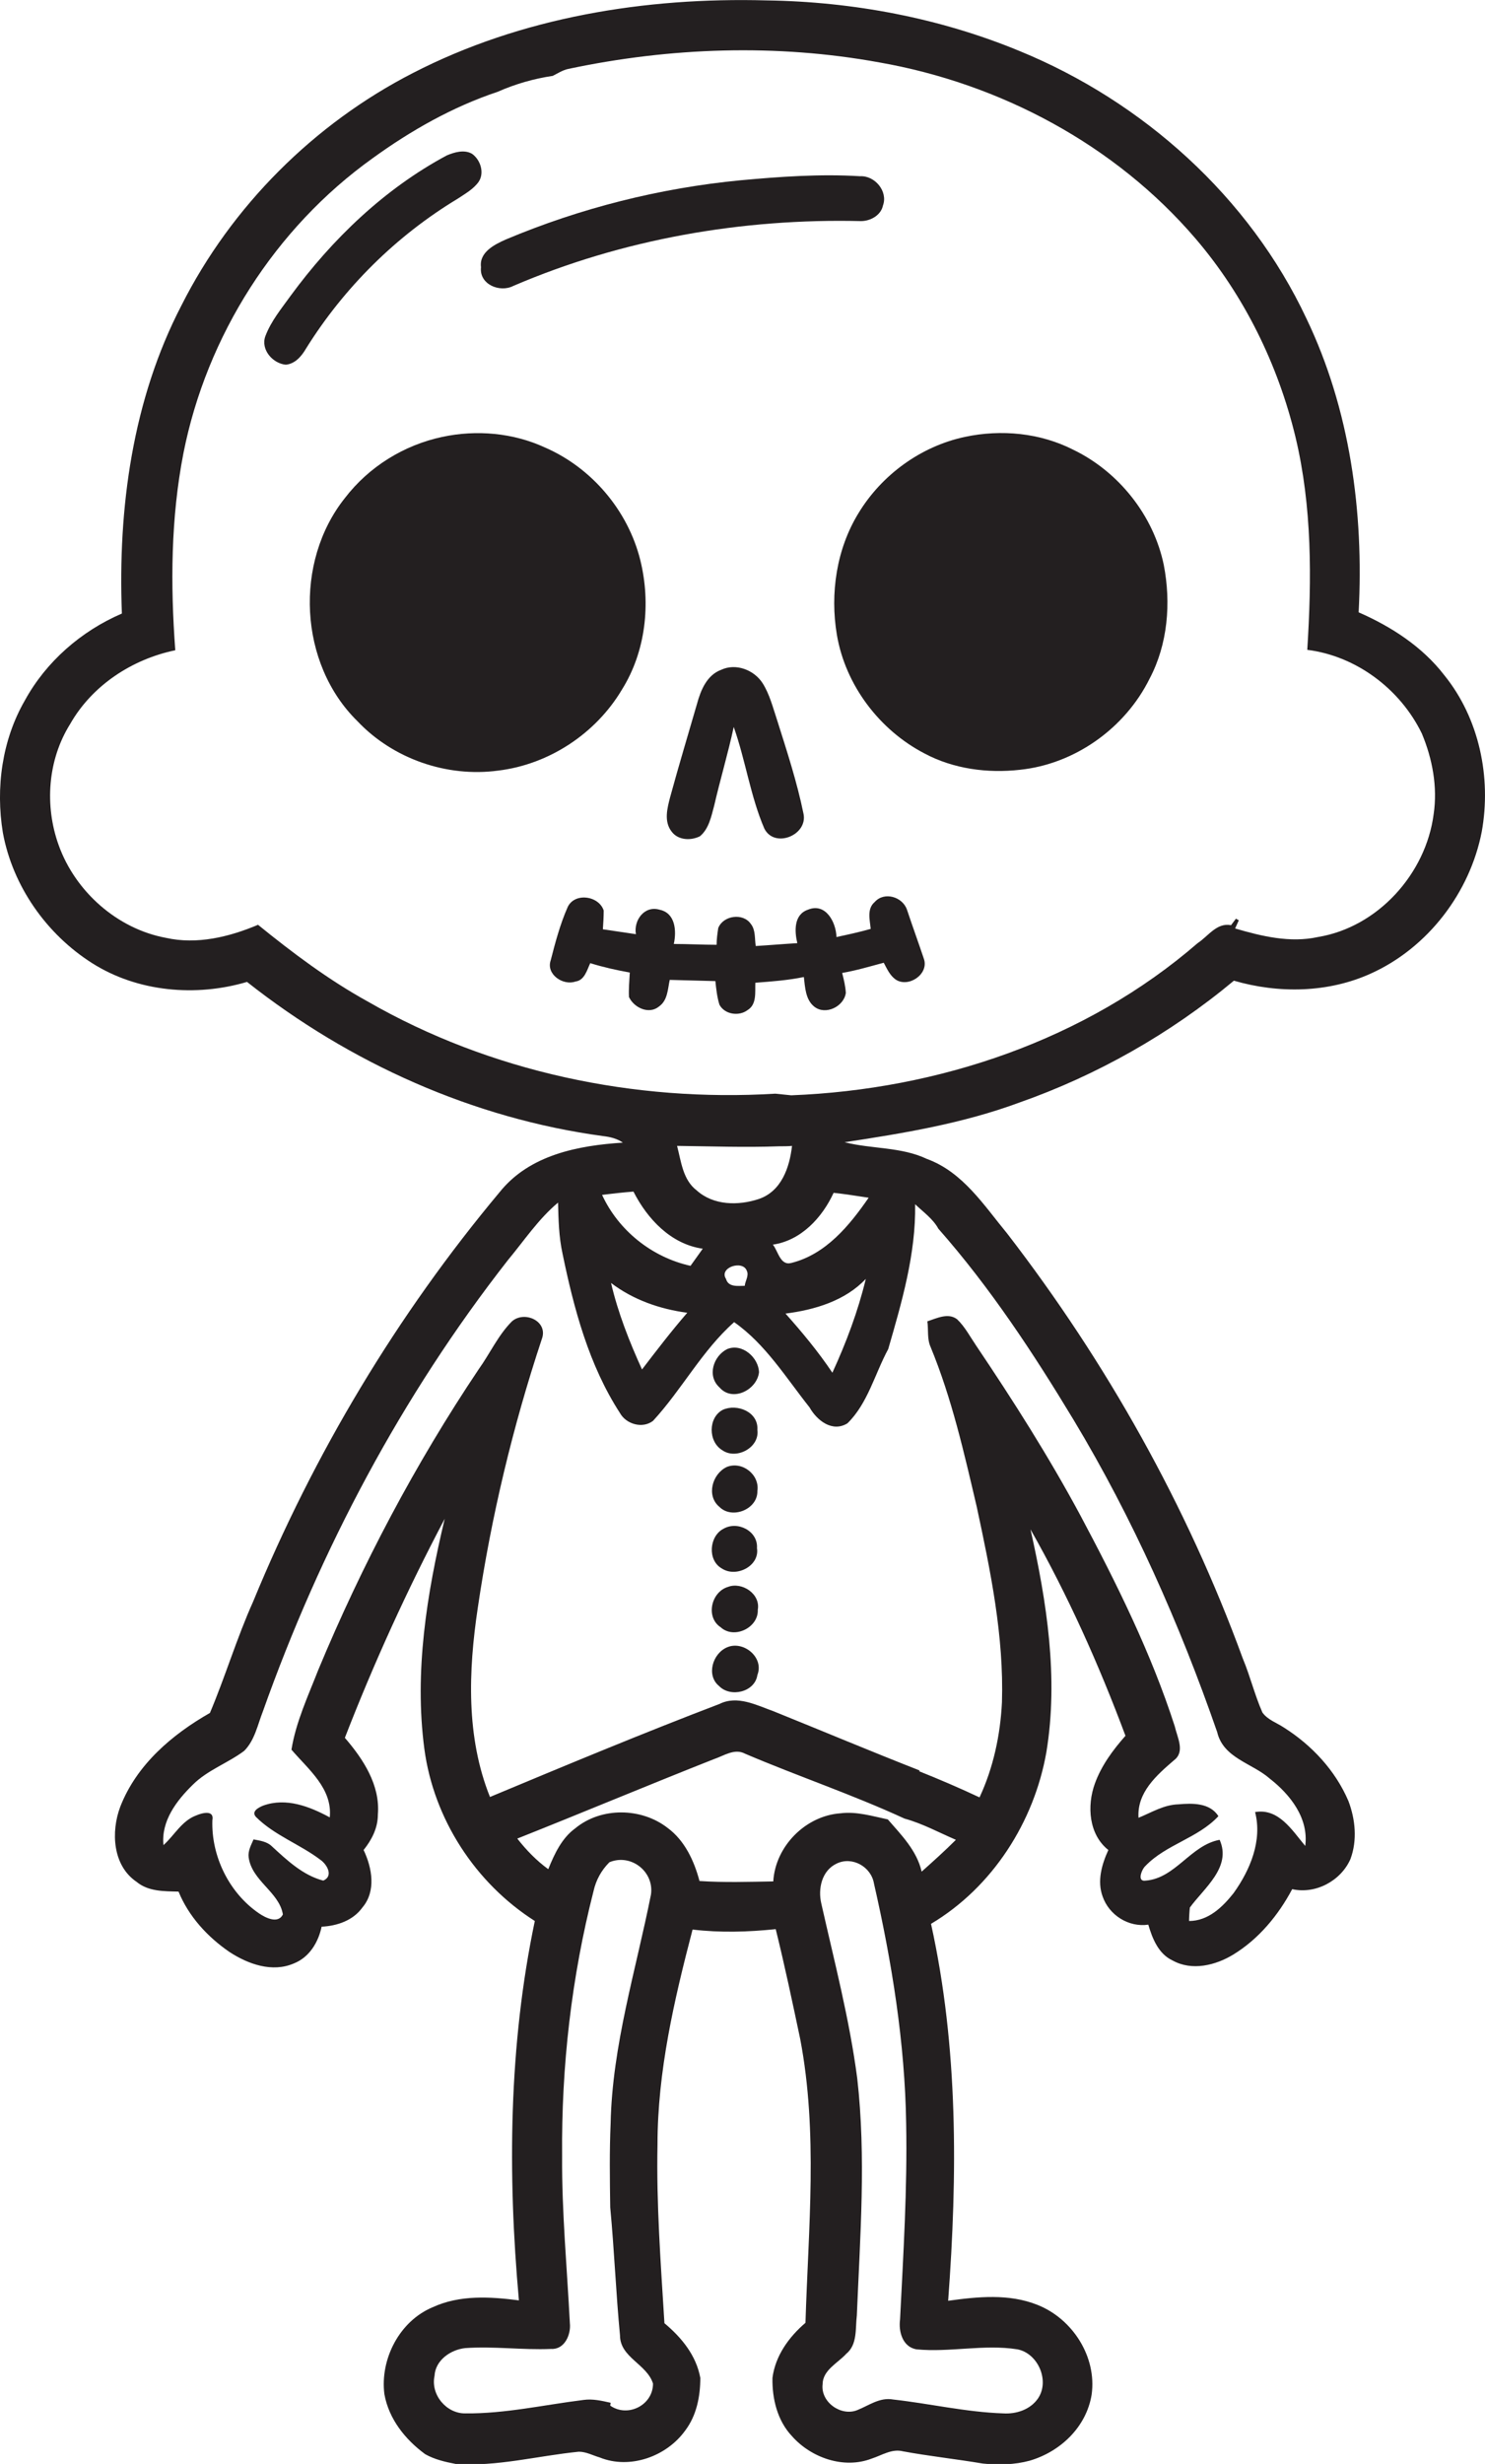 <?xml version="1.0" encoding="utf-8"?>
<!-- Generator: Adobe Illustrator 19.2.0, SVG Export Plug-In . SVG Version: 6.00 Build 0)  -->
<svg version="1.1" id="Layer_1" xmlns="http://www.w3.org/2000/svg" xmlns:xlink="http://www.w3.org/1999/xlink" x="0px" y="0px"
	 viewBox="0 0 364.3 604" enable-background="new 0 0 364.3 604" xml:space="preserve">
<g>
	<path fill="#231F20" d="M354.3,165.5c-5.4-7-13-11.9-21-15.4c1.3-24.5-2.1-49.7-12.8-72c-14-29.8-40.1-53.2-70.4-65.6
		c-19.6-8.1-40.9-12.1-62.1-12.4c-29.7-0.8-60.1,4.1-86.7,17.8C77.1,30.3,56.8,50.5,44.5,74.9c-12,23.1-15.6,49.7-14.6,75.5
		c-10,4.3-18.6,11.8-23.8,21.3c-5.6,9.7-7.2,21.4-5.4,32.4c2.4,13.1,10.7,24.9,21.9,32c11.2,7.1,25.5,8.3,38,4.6
		c25.2,19.9,55.5,33.5,87.4,37.8c1.7,0.2,3.4,0.6,4.8,1.6c-11,0.7-22.9,3-30.2,12.1c-25.2,30.1-45.6,64.2-60.5,100.4
		c-4,8.9-6.8,18.3-10.6,27.3c-9.3,5.3-18,12.7-22,23c-2.3,6.1-1.9,14.4,4,18.4c2.9,2.4,6.7,2.3,10.3,2.4c2.5,6.1,7.1,11.1,12.5,14.8
		c4.6,3,10.5,5.1,15.8,2.8c3.8-1.5,6-5.2,6.8-9c3.8-0.2,7.7-1.5,10-4.7c3.4-4,2.4-9.7,0.3-14.1c2-2.5,3.5-5.4,3.5-8.7
		c0.6-7.2-3.6-13.6-8.1-18.8c7.1-18.3,15.3-36.3,24.5-53.7c-4.4,18.4-7.5,37.5-5,56.4c2.3,17.2,12.5,32.9,27.1,42.2
		c-6.4,30.5-6.7,62-3.9,93c-7-0.9-14.5-1.4-21.2,1.7c-8.1,3.4-12.9,12.7-11.8,21.3c1.1,6.1,5.1,11.1,10,14.7
		c2.3,1.3,4.9,1.9,7.5,2.4c10.2,0.7,20.1-2,30.2-3c1.8,0,3.4,0.9,5.1,1.4c7.4,3,16.4-0.2,21-6.6c2.8-3.7,3.7-8.4,3.7-12.9
		c-1-5.5-4.6-9.9-8.8-13.4c-0.9-14.6-2-29.2-1.7-43.8c0-17.9,4.1-35.5,8.6-52.7c6.8,0.8,13.6,0.6,20.4-0.1c2.2,8.9,4.1,17.9,6,26.9
		c4.4,23,2,46.4,1.3,69.6c-4.1,3.5-7.4,8.1-8.1,13.5c-0.1,5.1,1.2,10.5,4.8,14.3c4.7,5.3,12.7,8.1,19.5,5.5c2.5-0.8,5-2.5,7.7-1.8
		c6.5,1.2,13.1,1.9,19.6,3c3.8,0.4,7.8,0.3,11.5-0.7c7.5-2.2,13.9-8.2,15.2-16.2c1.3-9.3-4.7-18.6-13.3-22c-7-2.8-14.7-2-21.9-1
		c2.3-30.8,2.5-62.1-4.2-92.4c15.1-9,25.3-25,28.3-42.1c3-18.2,0.1-36.8-3.9-54.6c9.2,16.2,16.8,33.2,23.3,50.6
		c-3.1,3.5-5.9,7.3-7.5,11.7c-2,5.5-1.5,12.5,3.3,16.3c-1.6,3.5-2.8,7.6-1.4,11.4c1.6,4.6,6.4,7.6,11.2,6.9c1,3.4,2.5,7.2,6,8.8
		c4.7,2.6,10.5,1.2,14.9-1.5c6.2-3.8,11-9.6,14.4-16c5.8,1.3,12-2.1,14.3-7.4c1.7-4.6,1.2-9.7-0.5-14.2c-3.2-7.5-9-13.7-15.8-18
		c-1.8-1.2-4-1.9-5.3-3.7c-1.9-4.3-3-8.9-4.8-13.2c-13.7-37.5-33.5-72.7-57.8-104.2c-5.7-6.9-10.9-15.1-19.7-18.3
		c-6.3-3-13.5-2.4-20.2-4.1c14.5-2.2,29-4.6,42.8-9.7c19.1-6.7,37.1-16.9,52.7-29.9c11,3.2,23.2,3,33.7-1.8
		c13.9-6.3,24.2-19.8,27.1-34.7C365.9,190.6,362.9,176.1,354.3,165.5z M155.4,292.1c3.4,6.7,9.2,12.9,17,14c-1,1.4-2,2.8-3,4.2
		c-9.5-2.1-17.7-8.7-21.7-17.4C150.2,292.6,152.8,292.3,155.4,292.1z M170.9,291.8c-3.4-2.6-3.8-7.1-4.8-10.9
		c8.3,0.1,16.7,0.4,25,0.1c0.8,0,2.4,0,3.2-0.1c-0.6,5.3-2.6,11.1-8.1,13C181.1,295.6,175,295.5,170.9,291.8z M182.7,315.2
		c-1.7,0-4,0.4-4.6-1.7c-1.8-2.8,4.1-4.7,5.1-2C183.8,312.7,182.8,314,182.7,315.2z M168.6,321.8c-3.9,4.5-7.5,9.2-11.1,13.9
		c-3.1-6.8-5.9-13.9-7.6-21.2C155.3,318.6,161.8,320.9,168.6,321.8z M149.7,589.7l0.1-0.7c-2.2-0.5-4.4-1-6.6-0.7
		c-9.7,1.2-19.3,3.4-29,3.3c-4.7,0.1-8.6-4.6-7.6-9.2c0.2-3.8,3.9-6.4,7.5-6.8c7-0.5,14,0.5,21.1,0.2c3.3,0.2,4.9-3.5,4.6-6.3
		c-0.7-13.7-2-27.3-1.9-41c-0.2-21.9,2.3-43.8,7.7-64.9c0.6-2.7,1.9-5.1,3.9-7.1c5.3-2.2,11,2.3,10.2,7.9c-3.7,18.6-9.5,37-9.9,56.1
		c-0.3,6.9-0.2,13.7-0.1,20.6c1,10.5,1.4,21,2.4,31.4c0,5.4,6.6,7,8.1,11.8C160.2,589.6,154,592.7,149.7,589.7z M249.6,575.9
		c5.1,1,8,7.8,5,12.1c-1.9,2.7-5.3,3.8-8.5,3.6c-9.1-0.3-18-2.4-27-3.4c-3.3-0.6-6,1.5-8.8,2.6c-3.9,1.6-9-1.9-8.5-6.3
		c0-3.5,3.7-5.2,5.8-7.5c2.8-2.3,2.2-6.2,2.6-9.4c0.8-19.4,2.3-38.8,0.1-58.1c-1.9-14.5-5.6-28.6-8.8-42.8c-0.9-3.7,0.1-8.2,3.8-9.9
		c3.8-1.8,8.4,0.8,9.1,4.9c4.4,19.3,7.6,39.1,7.9,58.9c0.3,16-0.7,32-1.5,48c-0.4,2.9,0.6,6.7,4,7.3
		C233,576.7,241.4,574.6,249.6,575.9z M226.1,458.8c-1.2-5.2-5-9-8.3-12.8c-3.8-0.8-7.7-2-11.6-1.5c-8.6,0.6-16,8.1-16.5,16.7
		c-6,0.1-12.1,0.3-18.1-0.1c-1.3-4.9-3.6-9.9-7.8-13c-6.4-5-16.3-5.2-22.7,0.1c-3.3,2.4-5.1,6.3-6.6,10c-2.9-2.1-5.4-4.7-7.6-7.5
		c16.1-6.4,32.1-13.1,48.3-19.5c2.4-0.8,5-2.7,7.6-1.3c12.9,5.5,26.3,10,39.1,15.9c4.4,1.2,8.4,3.4,12.6,5.2
		C231.7,453.8,228.9,456.3,226.1,458.8z M224.5,295.2c2,1.9,4.4,3.6,5.7,6c12.7,14.4,23.3,30.5,33.2,46.9c14.5,24.1,26,50,35.2,76.5
		c1.5,6.4,8.6,7.6,12.9,11.4c5,3.9,9.6,9.7,8.7,16.5c-3.2-3.8-6.5-9.3-12.3-8.3c1.8,7-1.2,14.2-5.3,19.9c-2.7,3.4-6.2,6.8-10.9,6.8
		c0-0.8,0.1-2.5,0.2-3.3c3.5-4.8,10.3-9.9,7.3-16.6c-7.1,1.3-10.8,9.4-18.1,10c-2.3,0.4-1-2.8-0.1-3.6c5.1-5.3,12.9-6.8,17.9-12.2
		c-2.1-3.3-6.4-3.2-9.8-2.9c-3.6,0.1-6.6,2-9.8,3.3c-0.4-6.2,4.4-10.4,8.7-14.1c2.8-2.1,0.8-5.6,0.2-8.3
		c-5.8-18-14.3-35.1-23.2-51.8c-7.7-14.3-16.4-28-25.5-41.5c-1.5-2.2-2.8-4.7-4.7-6.5c-2.2-1.7-5.1-0.2-7.3,0.5
		c0.3,2.1-0.1,4.3,0.8,6.3c5.2,12.6,8.2,25.9,11.3,39.1c3.4,15.8,6.7,31.8,6.2,48c-0.4,8-2.1,16-5.5,23.3c-4.9-2.3-9.8-4.4-14.8-6.4
		l0.1-0.2c-12-4.7-23.9-9.7-35.8-14.5c-4.2-1.5-8.9-4-13.3-1.8c-18.9,7.2-37.6,15-56.3,22.8c-5.9-14.7-5.3-30.9-3-46.3
		c3.3-22.4,8.6-44.5,15.7-65.9c1.7-4.4-4.2-7.1-7.3-4.4c-3.4,3.4-5.4,7.9-8.2,11.8c-15.5,23.1-28.6,47.9-39.3,73.6
		c-2.5,6.4-5.5,12.8-6.6,19.6c4.1,4.8,10.1,9.5,9.4,16.6c-5-2.7-10.7-4.9-16.3-2.9c-1,0.4-3.1,1.4-1.8,2.8
		c4.5,4.5,10.8,6.7,15.8,10.5c1.6,1.1,3.3,4,0.7,5.1c-5-1.3-8.9-5-12.6-8.4c-1.2-1.2-3-1.4-4.5-1.7c-0.6,1.4-1.4,2.8-1.2,4.4
		c0.8,5.8,7.5,8.5,8.4,14c-1.2,2.4-4.3,0.8-5.9-0.3c-7.3-5-11.7-14-11.4-22.8c0.5-2.6-2.5-1.8-3.9-1.2c-3.6,1.3-5.4,4.9-8.1,7.3
		c-0.6-5.9,3.2-10.9,7.2-14.8c3.6-3.6,8.6-5.3,12.6-8.3c2.6-2.6,3.3-6.4,4.6-9.7c14.1-39.7,34.1-77.4,60.1-110.6
		c4-4.8,7.5-10.1,12.3-14.1c0.1,4.2,0.2,8.4,1.1,12.5c2.8,13.6,6.5,27.4,14.1,39.1c1.5,2.7,5.5,3.9,8.1,1.9
		c7.1-7.7,12-17.2,19.9-24.2c7.7,5.4,12.7,13.6,18.5,20.9c1.8,3.2,5.6,6.2,9.3,3.9c5-4.9,6.7-12.1,10-18.2
		C221.2,319.3,224.7,307.4,224.5,295.2z M192.7,322c7.1-0.9,14.6-3.1,19.7-8.5c-1.9,7.9-4.8,15.6-8.2,23
		C200.7,331.3,196.8,326.6,192.7,322z M213.1,293.6c-4.7,6.8-10.5,13.9-19,16c-2.7,0.7-3.2-2.9-4.5-4.5c6.9-1,12.1-6.6,14.9-12.7
		C207.4,292.7,210.3,293.2,213.1,293.6z M351.7,199.6c-1.9,14.6-13.7,27.7-28.4,30.1c-6.8,1.5-13.8-0.2-20.3-2.1
		c0.3-0.7,0.6-1.3,0.9-2l-0.7-0.4c-0.3,0.4-0.9,1.2-1.2,1.6c-3.5-0.7-5.6,2.7-8.2,4.4c-27.5,23.8-63.7,35.9-99.7,37.3
		c-1-0.1-2.9-0.3-3.9-0.4c-34.5,2.1-69.9-5.3-100-22.6c-9.6-5.3-18.4-11.9-26.9-18.8c-7.1,3-15,4.9-22.6,3.2
		c-11.9-2.2-22.2-11.3-26.3-22.7c-3.5-9.7-2.7-20.9,2.8-29.7c5.4-9.5,15.2-15.9,25.8-18.1c-1.2-16.1-1.1-32.4,2-48.3
		c5.7-28.8,22.5-55.2,46.4-72.3c9.4-6.8,19.6-12.6,30.7-16.3c4.3-1.9,8.8-3.2,13.5-3.9c1.2-0.6,2.4-1.4,3.8-1.7
		c25-5.3,51.1-6.2,76.3-1.6c29.7,5.2,57.9,20.2,77.6,43.2c11.9,13.9,20.2,30.8,24.5,48.6c4.1,17.1,4,34.8,2.9,52.2
		c12,1.5,22.8,9.6,28.1,20.5C351.4,186,352.7,192.9,351.7,199.6z"/>
	<path fill="#231F20" d="M112.3,48.7c1.8-1.2,3.8-2.3,5.1-4.1c1.5-2.2,0.5-5.4-1.6-6.9c-1.9-1.1-4.3-0.4-6.2,0.4
		c-15.3,8.2-28.1,20.5-38.3,34.4c-2.3,3.2-4.8,6.2-6.2,9.9c-1.2,3.3,1.8,6.7,5,7c2.3-0.2,3.9-2.1,5-4
		C84.4,70.5,97.2,57.8,112.3,48.7z"/>
	<path fill="#231F20" d="M118,65.5c-0.5,4.2,4.6,6.3,7.9,4.6c26.8-11.5,56.2-16.6,85.3-15.9c2.3,0,4.9-1.4,5.4-3.8
		c1.3-3.5-2-7.4-5.6-7.2c-9.8-0.6-19.6,0.1-29.4,1c-19.7,1.9-39.2,6.8-57.5,14.5C121.4,59.9,117.5,61.8,118,65.5z"/>
	<path fill="#231F20" d="M152.6,169c5.8-9.3,7.1-21,4.5-31.6c-3-12.2-11.9-22.7-23.4-27.7c-7.8-3.6-16.8-4.4-25.2-2.6
		c-9.4,2-18,7.3-23.9,15c-12.5,15.7-11.3,40.6,3.1,54.7c8.7,9.2,21.9,13.8,34.5,12.1C134.7,187.4,146.2,179.8,152.6,169z"/>
	<path fill="#231F20" d="M263.4,110.3c-8.2-4.2-17.8-5.1-26.7-3.2c-10.8,2.3-20.4,9.3-26.1,18.7c-5.4,8.8-7,19.7-5.3,29.8
		c2.1,12.4,10.5,23.4,21.5,29.1c7.1,3.8,15.5,4.9,23.4,4c13.5-1.4,25.8-10.2,31.8-22.3c4.5-8.5,5.3-18.6,3.5-27.9
		C283,126.4,274.5,115.7,263.4,110.3z"/>
	<path fill="#231F20" d="M187.1,167.5c-2.1-3.3-6.6-5-10.2-3.3c-3.5,1.3-5,5-5.9,8.3c-2.2,7.6-4.5,15.2-6.6,22.9
		c-0.7,2.7-1.6,6,0.4,8.5c1.6,2.1,4.7,2.2,6.9,1.1c2.2-1.8,2.8-4.9,3.5-7.5c1.5-6.5,3.4-12.8,4.8-19.3c2.9,8.2,4.1,17,7.5,24.9
		c2.5,5,10.8,1.6,9.6-3.7c-1.6-7.8-4.1-15.4-6.5-23C189.6,173.4,188.8,170.2,187.1,167.5z"/>
	<path fill="#231F20" d="M222.5,223c-1.1-3.2-5.6-4.5-7.9-1.9c-2,1.7-1.2,4.4-1,6.6c-2.8,0.8-5.6,1.4-8.4,2c-0.1-3.7-2.7-8.5-7-6.7
		c-3.5,1.2-3.3,5.3-2.6,8.2c-3.4,0.2-6.8,0.5-10.2,0.7c-0.3-1.8,0-3.9-1.2-5.4c-1.9-2.8-6.8-2.1-8,1c-0.2,1.3-0.4,2.7-0.4,4.1
		c-3.5,0-7-0.2-10.5-0.2c0.7-3.2,0.4-7.6-3.5-8.4c-3.7-1.1-6.4,2.6-5.8,6c-2.7-0.4-5.4-0.8-8.1-1.2c0.1-1.5,0.2-3.1,0.2-4.6
		c-1.2-3.7-7.3-4.5-8.9-0.7c-1.8,4.1-3,8.6-4.1,12.9c-1.2,3.4,3,6.3,6.1,5.2c2.2-0.3,2.8-2.8,3.6-4.5c3.2,1,6.4,1.7,9.7,2.3
		c-0.1,2-0.3,4-0.2,6c1.2,2.6,4.9,4.4,7.4,2.3c2.1-1.5,2.1-4.2,2.6-6.5c3.7,0.1,7.4,0.2,11.2,0.3c0.2,1.9,0.4,3.9,1,5.8
		c1.3,2.4,4.8,2.9,6.9,1.3c2.3-1.4,1.8-4.4,1.9-6.7c4-0.3,8-0.6,11.9-1.4c0.3,2.5,0.4,5.6,2.6,7.3c2.7,2.1,7.2,0,7.7-3.4
		c-0.1-1.7-0.5-3.3-0.9-4.9c3.5-0.6,6.8-1.6,10.2-2.5c0.8,1.5,1.5,3.1,2.9,4.1c3.1,2.1,8.1-1.2,7-4.9
		C225.4,231.3,223.9,227.2,222.5,223z"/>
	<path fill="#231F20" d="M178.4,330.7c-3.4,1.7-5,6.6-1.9,9.4c3.2,3.7,9.2,0.6,9.7-3.7C186.1,332.8,182.1,329.2,178.4,330.7z"/>
	<path fill="#231F20" d="M185.8,350.5c0.3-4.4-5-6.5-8.5-4.9c-3.6,1.9-3.6,7.8-0.1,9.9C180.6,357.9,186.4,354.9,185.8,350.5z"/>
	<path fill="#231F20" d="M185.8,365.5c0.6-4-3.7-7.4-7.5-5.9c-3.6,1.7-5.1,7.1-1.8,9.8C179.6,372.5,185.9,370,185.8,365.5z"/>
	<path fill="#231F20" d="M177.1,384.5c3.5,2.3,9.3-0.6,8.6-5c0.3-4.2-4.8-6.8-8.3-4.7C174,376.6,173.5,382.5,177.1,384.5z"/>
	<path fill="#231F20" d="M176.8,398.9c3.3,3,9.3,0.1,9.1-4.3c0.7-3.9-3.9-6.9-7.3-5.6C174.5,390.2,173,396.4,176.8,398.9z"/>
	<path fill="#231F20" d="M178.4,403.8c-3.6,1.5-5.2,6.9-2,9.5c2.8,2.9,8.8,1.5,9.4-2.7C187.5,406.3,182.4,402.1,178.4,403.8z"/>
</g>
</svg>
